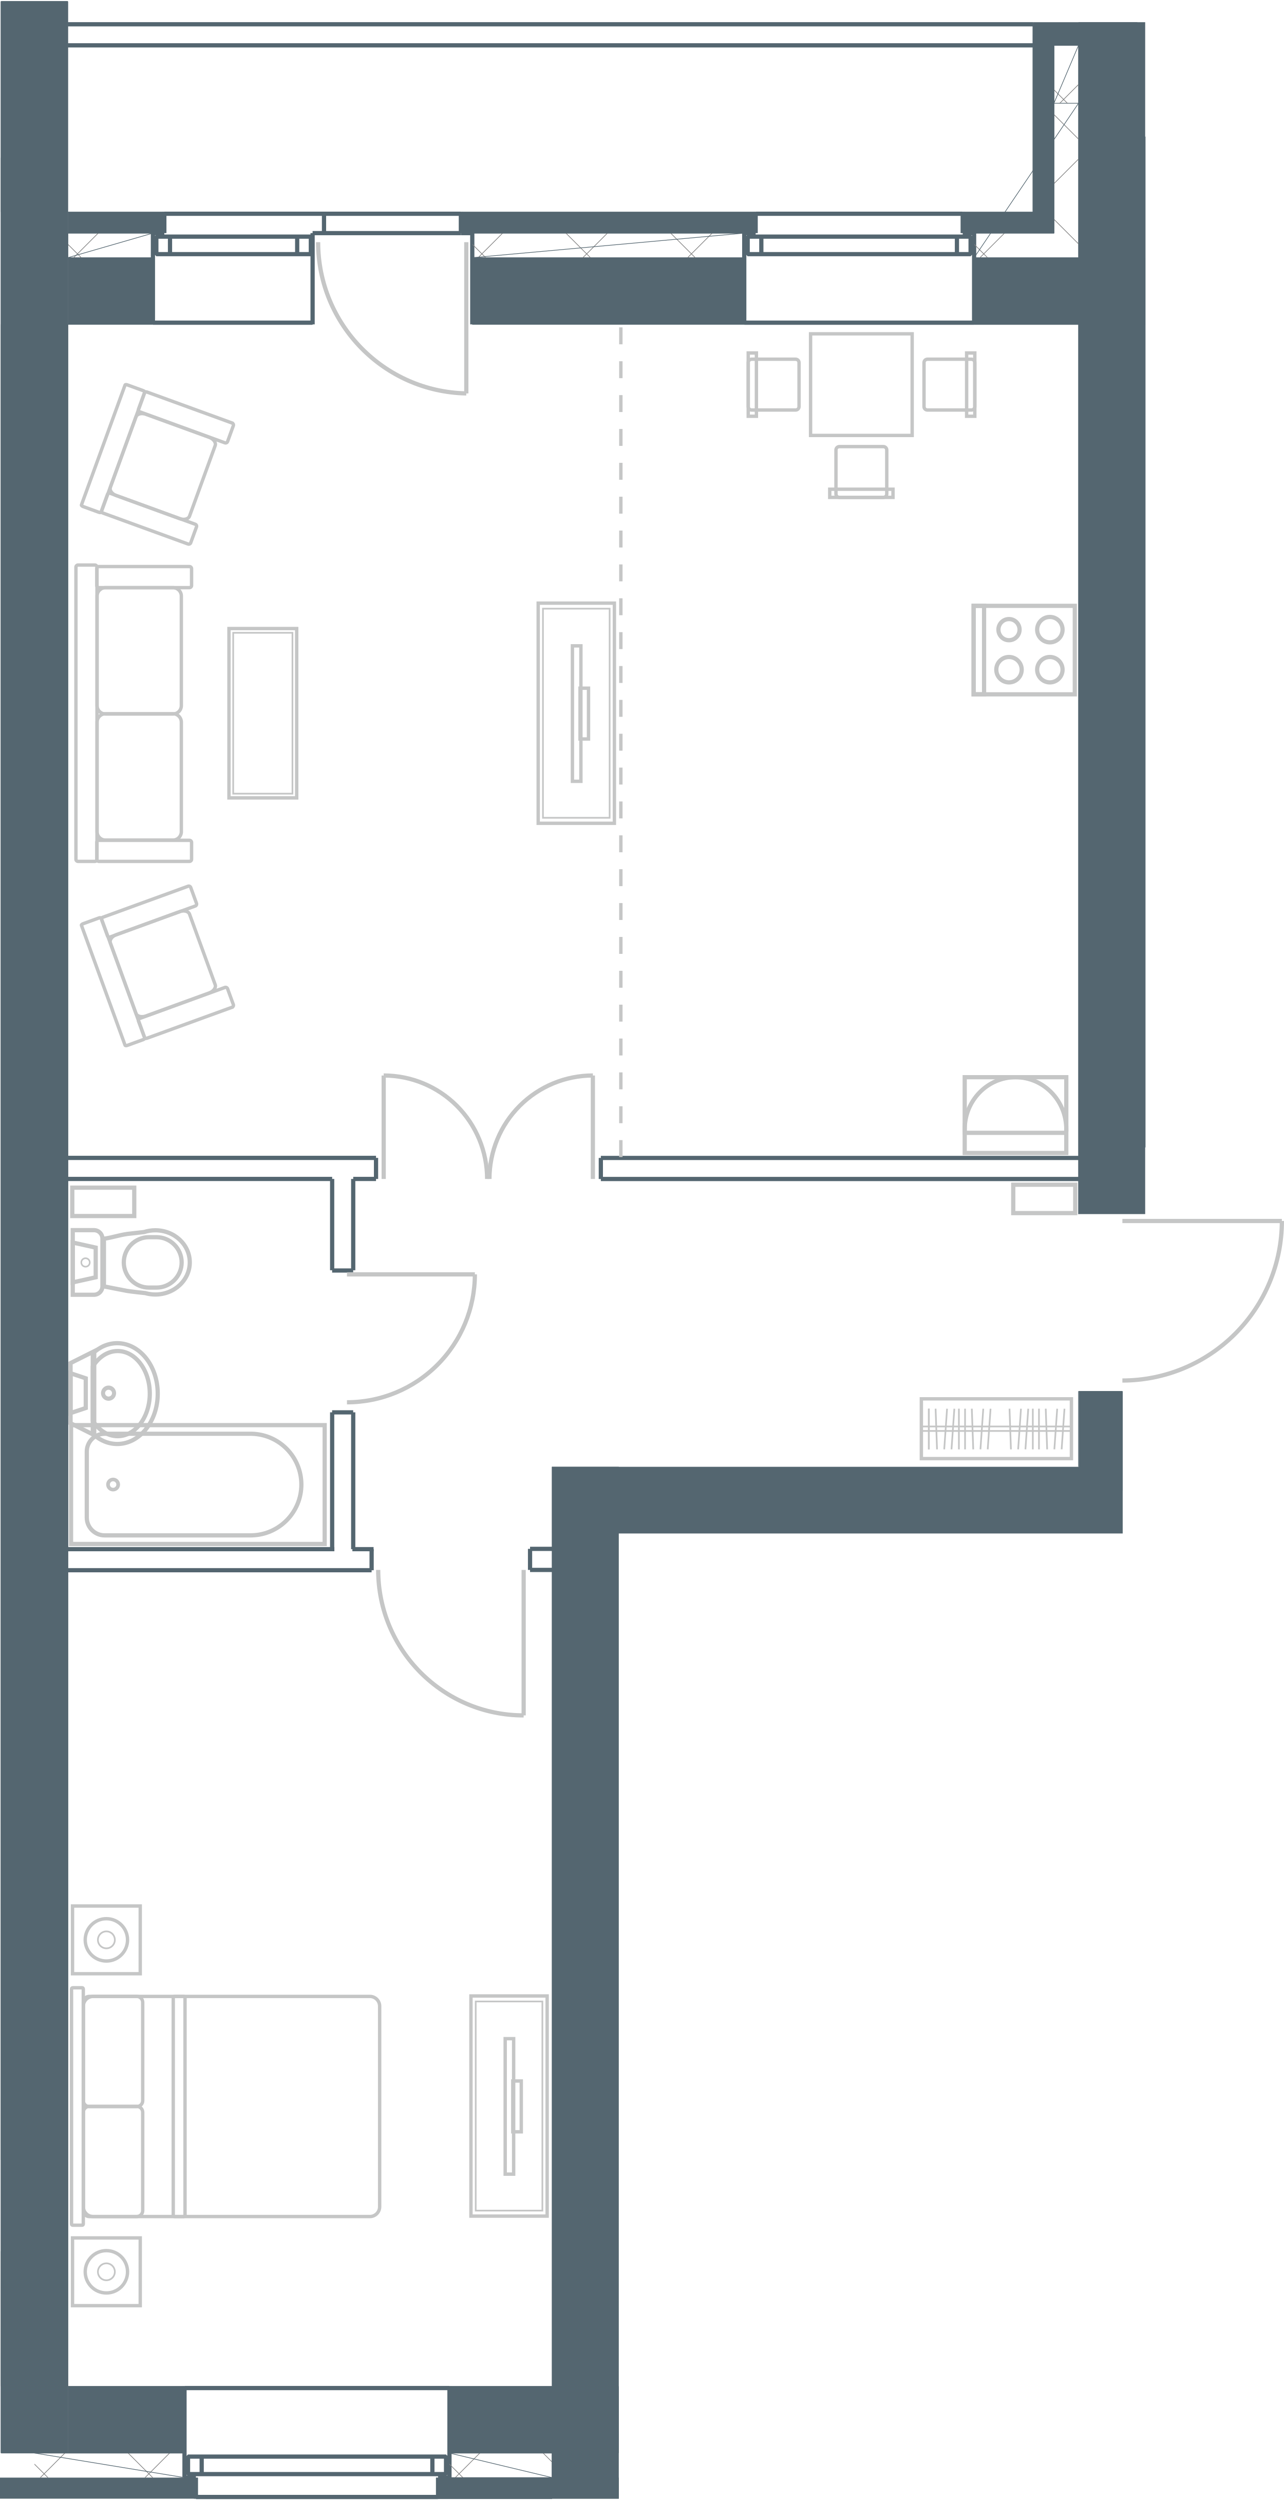 <?xml version="1.0" encoding="UTF-8"?>
<!DOCTYPE svg PUBLIC "-//W3C//DTD SVG 1.1//EN" "http://www.w3.org/Graphics/SVG/1.1/DTD/svg11.dtd">
<!-- Creator: CorelDRAW -->
<svg xmlns="http://www.w3.org/2000/svg" xml:space="preserve" width="358px" height="697px" shape-rendering="geometricPrecision" text-rendering="geometricPrecision" image-rendering="optimizeQuality" fill-rule="evenodd" clip-rule="evenodd"
viewBox="0 0 128.398 249.769"
 xmlns:xlink="http://www.w3.org/1999/xlink">
 <defs>
      <clipPath id="id0">
       <path d="M18.45 247.621l0 -2.457 -15.002 0 0 2.457z"/>
      </clipPath>
      <clipPath id="id1">
       <path d="M15.292 23.202l-8.51 0 0 2.457 8.51 0z"/>
      </clipPath>
      <clipPath id="id2">
       <path d="M74.424 23.202l-27.197 0 0 2.457 27.197 0z"/>
      </clipPath>
      <clipPath id="id3">
       <path d="M107.85 10.218l-2.457 0 0 12.984 -7.984 0 0 2.457 10.44 0z"/>
      </clipPath>
      <clipPath id="id4">
       <path d="M107.85 4.427l-2.457 0 0 5.79 2.457 0z"/>
      </clipPath>
      <clipPath id="id5">
       <path d="M55.21 247.621l0 -2.457 -10.265 0 0 2.457z"/>
      </clipPath>
 </defs>
 <g id="Слой_x0020_1">
  <g id="_281527232">
   <g>
    <line id="_281544104" fill="none" stroke="#546670" stroke-width="0.423" stroke-linejoin="bevel" x1="33.215" y1="117.772" x2="6.769" y2= "117.772" />
    <line id="_281544056" fill="none" stroke="#546670" stroke-width="0.423" stroke-linejoin="bevel" x1="37.602" y1="117.772" x2="35.321" y2= "117.772" />
    <line id="_281544008" fill="none" stroke="#546670" stroke-width="0.423" stroke-linejoin="bevel" x1="37.602" y1="115.667" x2="6.769" y2= "115.667" />
    <line id="_281543960" fill="none" stroke="#546670" stroke-width="0.423" stroke-linejoin="bevel" x1="37.602" y1="117.772" x2="37.602" y2= "115.667" />
    <line id="_281543912" fill="none" stroke="#546670" stroke-width="0.423" stroke-linejoin="bevel" x1="35.318" y1="126.928" x2="33.212" y2= "126.928" />
    <line id="_281543864" fill="none" stroke="#546670" stroke-width="0.423" stroke-linejoin="bevel" x1="35.318" y1="141.109" x2="33.212" y2= "141.109" />
    <line id="_281543816" fill="none" stroke="#546670" stroke-width="0.423" stroke-linejoin="bevel" x1="37.357" y1="154.788" x2="35.236" y2= "154.788" />
    <line id="_281543768" fill="none" stroke="#546670" stroke-width="0.423" stroke-linejoin="bevel" x1="6.769" y1="154.788" x2="33.437" y2= "154.788" />
    <line id="_281543720" fill="none" stroke="#546670" stroke-width="0.423" stroke-linejoin="bevel" x1="37.161" y1="156.894" x2="6.769" y2= "156.894" />
    <line id="_281543672" fill="none" stroke="#546670" stroke-width="0.423" stroke-linejoin="bevel" x1="37.161" y1="154.788" x2="37.161" y2= "156.894" />
    <line id="_281543624" fill="none" stroke="#546670" stroke-width="0.423" stroke-linejoin="bevel" x1="35.321" y1="154.788" x2="35.321" y2= "141.109" />
    <line id="_281543576" fill="none" stroke="#546670" stroke-width="0.423" stroke-linejoin="bevel" x1="33.215" y1="154.788" x2="33.215" y2= "141.109" />
    <line id="_281543528" fill="none" stroke="#546670" stroke-width="0.423" stroke-linejoin="bevel" x1="33.215" y1="126.897" x2="33.215" y2= "117.772" />
    <line id="_281543480" fill="none" stroke="#546670" stroke-width="0.423" stroke-linejoin="bevel" x1="35.321" y1="126.897" x2="35.321" y2= "117.772" />
    <line id="_281543432" fill="none" stroke="#546670" stroke-width="0.065" stroke-linejoin="bevel" x1="0.116" y1="32.318" x2="0.116" y2= "238.488" />
    <line id="_281543288" fill="none" stroke="#546670" stroke-width="0.065" stroke-linejoin="bevel" x1="6.783" y1="238.488" x2="6.783" y2= "32.318" />
    <line id="_281543312" fill="none" stroke="#546670" stroke-width="0.065" stroke-linejoin="bevel" x1="0.116" y1="0.032" x2="6.783" y2= "0.032" />
    <line id="_281543216" fill="none" stroke="#546670" stroke-width="0.065" stroke-linejoin="bevel" x1="0.116" y1="21.088" x2="0.116" y2= "0.032" />
    <polygon id="_281543168" fill="#546670" points="0.072,0.032 6.755,0.032 6.755,245.156 0.072,245.156 "/>
    <line id="_281543120" fill="none" stroke="#546670" stroke-width="0.065" stroke-linejoin="bevel" x1="114.517" y1="114.619" x2="114.517" y2= "13.551" />
    <line id="_281543072" fill="none" stroke="#546670" stroke-width="0.065" stroke-linejoin="bevel" x1="0.114" y1="15.657" x2="0.114" y2= "215.86" />
    <line id="_281543024" fill="none" stroke="#546670" stroke-width="0.065" stroke-linejoin="bevel" x1="107.85" y1="121.287" x2="107.85" y2= "32.326" />
    <line id="_281542976" fill="none" stroke="#546670" stroke-width="0.065" stroke-linejoin="bevel" x1="6.782" y1="32.326" x2="6.782" y2= "238.497" />
    <line id="_281542928" fill="none" stroke="#546670" stroke-width="0.065" stroke-linejoin="bevel" x1="55.21" y1="146.553" x2="55.21" y2= "238.497" />
    <line id="_281542880" fill="none" stroke="#546670" stroke-width="0.065" stroke-linejoin="bevel" x1="18.45" y1="238.497" x2="6.782" y2= "238.497" />
    <line id="_281542832" fill="none" stroke="#546670" stroke-width="0.423" stroke-linejoin="bevel" x1="19.591" y1="247.621" x2="19.591" y2= "249.727" />
    <line id="_281542784" fill="none" stroke="#546670" stroke-width="0.423" stroke-linejoin="bevel" x1="18.45" y1="247.621" x2="19.591" y2= "247.621" />
    <line id="_281542736" fill="none" stroke="#546670" stroke-width="0.423" stroke-linejoin="bevel" x1="18.45" y1="238.497" x2="18.45" y2= "247.621" />
    <line id="_281542688" fill="none" stroke="#546670" stroke-width="0.423" stroke-linejoin="bevel" x1="43.805" y1="249.557" x2="19.591" y2= "249.557" />
    <line id="_281542640" fill="none" stroke="#546670" stroke-width="0.065" stroke-linejoin="bevel" x1="18.45" y1="245.164" x2="0.114" y2= "245.164" />
    <line id="_281542592" fill="none" stroke="#546670" stroke-width="0.423" stroke-linejoin="bevel" x1="44.946" y1="238.666" x2="18.45" y2= "238.666" />
    <line id="_281542544" fill="none" stroke="#546670" stroke-width="0.423" stroke-linejoin="bevel" x1="44.946" y1="238.497" x2="44.946" y2= "247.621" />
    <line id="_281542496" fill="none" stroke="#546670" stroke-width="0.065" stroke-linejoin="bevel" x1="55.21" y1="238.497" x2="44.946" y2= "238.497" />
    <line id="_281542448" fill="none" stroke="#546670" stroke-width="0.065" stroke-linejoin="bevel" x1="44.946" y1="247.621" x2="55.21" y2= "247.621" />
    <line id="_281542400" fill="none" stroke="#546670" stroke-width="0.065" stroke-linejoin="bevel" x1="55.21" y1="247.621" x2="55.21" y2= "245.164" />
    <line id="_281542352" fill="none" stroke="#546670" stroke-width="0.065" stroke-linejoin="bevel" x1="44.946" y1="245.164" x2="55.21" y2= "245.164" />
    <line id="_281542304" fill="none" stroke="#546670" stroke-width="0.423" stroke-linejoin="bevel" x1="43.805" y1="247.621" x2="44.946" y2= "247.621" />
    <line id="_281542256" fill="none" stroke="#546670" stroke-width="0.423" stroke-linejoin="bevel" x1="43.805" y1="247.621" x2="43.805" y2= "249.727" />
    <line id="_281542208" fill="none" stroke="#546670" stroke-width="0.065" stroke-linejoin="bevel" x1="43.805" y1="249.727" x2="55.21" y2= "249.727" />
    <line id="_281542160" fill="none" stroke="#546670" stroke-width="0.065" stroke-linejoin="bevel" x1="0.114" y1="224.984" x2="0.114" y2= "245.164" />
    <path id="_281542112" fill="none" stroke="#C5C6C6" stroke-width="0.423" stroke-linejoin="bevel" d="M112.236 137.926c4.23,0 8.287,-1.68 11.278,-4.672 2.991,-2.991 4.672,-7.048 4.672,-11.278"/>
    <line id="_281542064" fill="none" stroke="#C5C6C6" stroke-width="0.423" stroke-linejoin="bevel" x1="112.236" y1="121.977" x2="128.186" y2= "121.977" />
    <line id="_281542016" fill="none" stroke="#546670" stroke-width="0.423" stroke-linejoin="bevel" x1="108.101" y1="117.777" x2="60.083" y2= "117.777" />
    <line id="_281541968" fill="none" stroke="#546670" stroke-width="0.423" stroke-linejoin="bevel" x1="60.083" y1="117.777" x2="60.083" y2= "115.672" />
    <line id="_281541920" fill="none" stroke="#546670" stroke-width="0.423" stroke-linejoin="bevel" x1="108.101" y1="115.672" x2="60.083" y2= "115.672" />
    <line id="_281541872" fill="none" stroke="#546670" stroke-width="0.065" stroke-linejoin="bevel" x1="107.85" y1="139.009" x2="107.85" y2= "146.553" />
    <line id="_281541824" fill="none" stroke="#546670" stroke-width="0.065" stroke-linejoin="bevel" x1="112.236" y1="139.009" x2="112.236" y2= "146.553" />
    <line id="_281541776" fill="none" stroke="#546670" stroke-width="0.065" stroke-linejoin="bevel" x1="112.236" y1="139.009" x2="107.85" y2= "139.009" />
    <line id="_281541728" fill="none" stroke="#546670" stroke-width="0.423" stroke-linejoin="bevel" x1="31.259" y1="23.202" x2="46.086" y2= "23.202" />
    <line id="_281541680" fill="none" stroke="#C5C6C6" stroke-width="0.423" stroke-linejoin="bevel" x1="46.63" y1="24.108" x2="46.63" y2= "39.231" />
    <path id="_281541632" fill="none" stroke="#C5C6C6" stroke-width="0.423" stroke-linejoin="bevel" d="M31.812 24.108c0,8.234 6.586,14.955 14.818,15.123"/>
    <line id="_281541584" fill="none" stroke="#546670" stroke-width="0.423" stroke-linejoin="bevel" x1="6.782" y1="2.322" x2="103.287" y2= "2.322" />
    <line id="_281541536" fill="none" stroke="#546670" stroke-width="0.423" stroke-linejoin="bevel" x1="6.782" y1="4.427" x2="103.287" y2= "4.427" />
    <line id="_281541488" fill="none" stroke="#546670" stroke-width="0.065" stroke-linejoin="bevel" x1="107.85" y1="4.603" x2="107.85" y2= "4.427" />
    <line id="_281541440" fill="none" stroke="#546670" stroke-width="0.065" stroke-linejoin="bevel" x1="105.393" y1="4.427" x2="107.85" y2= "4.427" />
    <line id="_281541392" fill="none" stroke="#546670" stroke-width="0.065" stroke-linejoin="bevel" x1="46.086" y1="21.096" x2="75.564" y2= "21.096" />
    <line id="_281541344" fill="none" stroke="#546670" stroke-width="0.065" stroke-linejoin="bevel" x1="74.424" y1="32.326" x2="47.227" y2= "32.326" />
    <line id="_281541296" fill="none" stroke="#546670" stroke-width="0.065" stroke-linejoin="bevel" x1="47.227" y1="23.202" x2="74.424" y2= "23.202" />
    <line id="_281541248" fill="none" stroke="#546670" stroke-width="0.065" stroke-linejoin="bevel" x1="47.227" y1="25.659" x2="74.424" y2= "25.659" />
    <line id="_281541200" fill="none" stroke="#546670" stroke-width="0.065" stroke-linejoin="bevel" x1="15.292" y1="32.326" x2="6.782" y2= "32.326" />
    <line id="_281541152" fill="none" stroke="#546670" stroke-width="0.423" stroke-linejoin="bevel" x1="46.086" y1="23.202" x2="46.086" y2= "21.096" />
    <line id="_281541104" fill="none" stroke="#546670" stroke-width="0.423" stroke-linejoin="bevel" x1="46.086" y1="23.202" x2="47.227" y2= "23.202" />
    <line id="_281541056" fill="none" stroke="#546670" stroke-width="0.423" stroke-linejoin="bevel" x1="47.227" y1="32.326" x2="47.227" y2= "23.202" />
    <line id="_281541008" fill="none" stroke="#546670" stroke-width="0.423" stroke-linejoin="bevel" x1="31.259" y1="32.326" x2="31.259" y2= "23.202" />
    <line id="_281540960" fill="none" stroke="#546670" stroke-width="0.423" stroke-linejoin="bevel" x1="32.4" y1="23.202" x2="32.4" y2= "21.096" />
    <line id="_281540912" fill="none" stroke="#546670" stroke-width="0.423" stroke-linejoin="bevel" x1="31.259" y1="32.157" x2="15.292" y2= "32.157" />
    <line id="_281540864" fill="none" stroke="#546670" stroke-width="0.065" stroke-linejoin="bevel" x1="6.782" y1="21.096" x2="16.433" y2= "21.096" />
    <line id="_281540816" fill="none" stroke="#546670" stroke-width="0.423" stroke-linejoin="bevel" x1="15.292" y1="23.202" x2="16.433" y2= "23.202" />
    <line id="_281540768" fill="none" stroke="#546670" stroke-width="0.423" stroke-linejoin="bevel" x1="15.292" y1="32.326" x2="15.292" y2= "23.202" />
    <line id="_281540720" fill="none" stroke="#546670" stroke-width="0.423" stroke-linejoin="bevel" x1="16.433" y1="23.202" x2="16.433" y2= "21.096" />
    <line id="_281540672" fill="none" stroke="#546670" stroke-width="0.423" stroke-linejoin="bevel" x1="46.086" y1="21.266" x2="16.433" y2= "21.266" />
    <line id="_281540624" fill="none" stroke="#546670" stroke-width="0.065" stroke-linejoin="bevel" x1="15.292" y1="23.202" x2="6.782" y2= "23.202" />
    <line id="_281540576" fill="none" stroke="#546670" stroke-width="0.065" stroke-linejoin="bevel" x1="6.782" y1="23.202" x2="6.782" y2= "25.659" />
    <line id="_281540528" fill="none" stroke="#546670" stroke-width="0.065" stroke-linejoin="bevel" x1="15.292" y1="25.659" x2="6.782" y2= "25.659" />
    <line id="_281540480" fill="none" stroke="#546670" stroke-width="0.065" stroke-linejoin="bevel" x1="107.85" y1="32.326" x2="97.409" y2= "32.326" />
    <line id="_281540432" fill="none" stroke="#546670" stroke-width="0.423" stroke-linejoin="bevel" x1="74.424" y1="32.157" x2="97.409" y2= "32.157" />
    <line id="_281540384" fill="none" stroke="#546670" stroke-width="0.423" stroke-linejoin="bevel" x1="75.564" y1="21.266" x2="96.269" y2= "21.266" />
    <line id="_281540336" fill="none" stroke="#546670" stroke-width="0.423" stroke-linejoin="bevel" x1="75.564" y1="23.202" x2="75.564" y2= "21.096" />
    <line id="_281540288" fill="none" stroke="#546670" stroke-width="0.423" stroke-linejoin="bevel" x1="75.564" y1="23.202" x2="74.424" y2= "23.202" />
    <line id="_281540240" fill="none" stroke="#546670" stroke-width="0.423" stroke-linejoin="bevel" x1="74.424" y1="32.326" x2="74.424" y2= "23.202" />
    <line id="_281540192" fill="none" stroke="#546670" stroke-width="0.065" stroke-linejoin="bevel" x1="96.269" y1="21.096" x2="103.287" y2= "21.096" />
    <line id="_281540144" fill="none" stroke="#546670" stroke-width="0.423" stroke-linejoin="bevel" x1="97.409" y1="23.202" x2="96.269" y2= "23.202" />
    <line id="_281540096" fill="none" stroke="#546670" stroke-width="0.423" stroke-linejoin="bevel" x1="96.269" y1="23.202" x2="96.269" y2= "21.096" />
    <line id="_281540048" fill="none" stroke="#546670" stroke-width="0.423" stroke-linejoin="bevel" x1="97.409" y1="32.326" x2="97.409" y2= "23.202" />
    <line id="_281540000" fill="none" stroke="#546670" stroke-width="0.065" stroke-linejoin="bevel" x1="97.409" y1="23.202" x2="105.393" y2= "23.202" />
    <line id="_281539952" fill="none" stroke="#546670" stroke-width="0.065" stroke-linejoin="bevel" x1="97.409" y1="25.659" x2="107.85" y2= "25.659" />
    <line id="_281539904" fill="none" stroke="#546670" stroke-width="0.065" stroke-linejoin="bevel" x1="6.782" y1="21.096" x2="6.782" y2= "0.041" />
    <line id="_281539856" fill="none" stroke="#546670" stroke-width="0.065" stroke-linejoin="bevel" x1="105.393" y1="23.202" x2="105.393" y2= "4.427" />
    <line id="_281539808" fill="none" stroke="#546670" stroke-width="0.065" stroke-linejoin="bevel" x1="107.85" y1="4.427" x2="107.85" y2= "25.659" />
    <line id="_281539760" fill="none" stroke="#546670" stroke-width="0.065" stroke-linejoin="bevel" x1="103.287" y1="21.096" x2="103.287" y2= "2.322" />
    <g>
     <g clip-path="url(#id0)">
      <line id="_281539712" fill="none" stroke="gray" stroke-width="0.065" x1="13.396" y1="269.684" x2="28.183" y2= "254.897" />
      <line id="_2815397121" fill="none" stroke="gray" stroke-width="0.065" x1="8.158" y1="264.446" x2="22.945" y2= "249.659" />
      <line id="_28153971212" fill="none" stroke="gray" stroke-width="0.065" x1="2.92" y1="259.208" x2="17.707" y2= "244.421" />
      <line id="_281539712123" fill="none" stroke="gray" stroke-width="0.065" x1="-2.318" y1="253.97" x2="12.469" y2= "239.183" />
      <line id="_2815397121234" fill="none" stroke="gray" stroke-width="0.065" x1="30.821" y1="242.222" x2="18.606" y2= "230.007" />
      <line id="_28153971212345" fill="none" stroke="gray" stroke-width="0.065" x1="25.583" y1="247.46" x2="13.368" y2= "235.245" />
      <line id="_281539712123456" fill="none" stroke="gray" stroke-width="0.065" x1="20.345" y1="252.698" x2="8.13" y2= "240.482" />
      <line id="_2815397121234567" fill="none" stroke="gray" stroke-width="0.065" x1="15.107" y1="257.935" x2="2.892" y2= "245.72" />
     </g>
     <polygon id="_28153971212345678" fill="none" stroke="#546670" stroke-width="0.065" points="18.45,247.621 18.45,245.164 3.448,245.164 "/>
    </g>
    <g>
     <g clip-path="url(#id1)">
      <line id="_281539664" fill="none" stroke="gray" stroke-width="0.065" x1="13.32" y1="40.655" x2="23.033" y2= "30.942" />
      <line id="_2815396641" fill="none" stroke="gray" stroke-width="0.065" x1="8.082" y1="35.417" x2="17.795" y2= "25.704" />
      <line id="_28153966412" fill="none" stroke="gray" stroke-width="0.065" x1="2.844" y1="30.179" x2="12.557" y2= "20.467" />
      <line id="_281539664123" fill="none" stroke="gray" stroke-width="0.065" x1="27.031" y1="23.61" x2="16.702" y2= "13.282" />
      <line id="_2815396641234" fill="none" stroke="gray" stroke-width="0.065" x1="21.793" y1="28.849" x2="11.464" y2= "18.52" />
      <line id="_28153966412345" fill="none" stroke="gray" stroke-width="0.065" x1="16.555" y1="34.087" x2="6.226" y2= "23.758" />
     </g>
     <polygon id="_281539664123456" fill="none" stroke="#546670" stroke-width="0.065" points="15.292,23.202 6.782,23.202 6.782,25.659 "/>
    </g>
    <g>
     <g clip-path="url(#id2)">
      <line fill="none" stroke="gray" stroke-width="0.065" x1="57.66" y1="57.711" x2="83.296" y2= "32.075" />
      <line id="1" fill="none" stroke="gray" stroke-width="0.065" x1="52.422" y1="52.473" x2="78.058" y2= "26.837" />
      <line id="12" fill="none" stroke="gray" stroke-width="0.065" x1="47.184" y1="47.235" x2="72.82" y2= "21.599" />
      <line id="123" fill="none" stroke="gray" stroke-width="0.065" x1="41.947" y1="41.997" x2="67.583" y2= "16.361" />
      <line id="1234" fill="none" stroke="gray" stroke-width="0.065" x1="36.709" y1="36.759" x2="62.345" y2= "11.123" />
      <line id="12345" fill="none" stroke="gray" stroke-width="0.065" x1="85.496" y1="20.68" x2="67.622" y2= "2.806" />
      <line id="123456" fill="none" stroke="gray" stroke-width="0.065" x1="80.258" y1="25.918" x2="62.384" y2= "8.044" />
      <line id="1234567" fill="none" stroke="gray" stroke-width="0.065" x1="75.02" y1="31.155" x2="57.146" y2= "13.282" />
      <line id="12345678" fill="none" stroke="gray" stroke-width="0.065" x1="69.782" y1="36.393" x2="51.908" y2= "18.52" />
      <line id="123456789" fill="none" stroke="gray" stroke-width="0.065" x1="64.544" y1="41.631" x2="46.67" y2= "23.758" />
     </g>
     <polygon id="12345678910" fill="none" stroke="#546670" stroke-width="0.065" points="74.424,23.202 47.227,23.202 47.227,25.659 "/>
    </g>
    <g>
     <g clip-path="url(#id3)">
      <line fill="none" stroke="gray" stroke-width="0.065" x1="106.804" y1="37.798" x2="121.117" y2= "23.485" />
      <line id="1" fill="none" stroke="gray" stroke-width="0.065" x1="101.567" y1="32.56" x2="115.879" y2= "18.247" />
      <line id="12" fill="none" stroke="gray" stroke-width="0.065" x1="96.329" y1="27.322" x2="110.641" y2= "13.009" />
      <line id="123" fill="none" stroke="gray" stroke-width="0.065" x1="91.091" y1="22.084" x2="105.403" y2= "7.771" />
      <line id="1234" fill="none" stroke="gray" stroke-width="0.065" x1="131.428" y1="16.429" x2="111.313" y2= "-3.686" />
      <line id="12345" fill="none" stroke="gray" stroke-width="0.065" x1="126.19" y1="21.667" x2="106.075" y2= "1.552" />
      <line id="123456" fill="none" stroke="gray" stroke-width="0.065" x1="120.952" y1="26.905" x2="100.837" y2= "6.79" />
      <line id="1234567" fill="none" stroke="gray" stroke-width="0.065" x1="115.714" y1="32.143" x2="95.599" y2= "12.028" />
      <line id="12345678" fill="none" stroke="gray" stroke-width="0.065" x1="110.476" y1="37.381" x2="90.361" y2= "17.266" />
     </g>
     <polygon id="123456789" fill="none" stroke="#546670" stroke-width="0.065" points="107.85,10.218 105.393,10.218 105.393,23.202 97.409,23.202 97.409,25.659 "/>
    </g>
    <g>
     <g clip-path="url(#id4)">
      <line fill="none" stroke="gray" stroke-width="0.065" x1="112.373" y1="24.772" x2="120.284" y2= "16.861" />
      <line id="1" fill="none" stroke="gray" stroke-width="0.065" x1="107.135" y1="19.534" x2="115.046" y2= "11.623" />
      <line id="12" fill="none" stroke="gray" stroke-width="0.065" x1="101.897" y1="14.296" x2="109.808" y2= "6.386" />
      <line id="123" fill="none" stroke="gray" stroke-width="0.065" x1="119.172" y1="1.7" x2="113.646" y2= "-3.826" />
      <line id="1234" fill="none" stroke="gray" stroke-width="0.065" x1="113.934" y1="6.938" x2="108.408" y2= "1.412" />
      <line id="12345" fill="none" stroke="gray" stroke-width="0.065" x1="108.696" y1="12.176" x2="103.17" y2= "6.65" />
     </g>
     <polygon id="123456" fill="none" stroke="#546670" stroke-width="0.065" points="107.85,4.427 105.393,4.427 105.393,10.218 "/>
    </g>
    <g>
     <g clip-path="url(#id5)">
      <line fill="none" stroke="gray" stroke-width="0.065" x1="53.225" y1="260.876" x2="62.074" y2= "252.028" />
      <line id="1" fill="none" stroke="gray" stroke-width="0.065" x1="47.987" y1="255.638" x2="56.836" y2= "246.79" />
      <line id="12" fill="none" stroke="gray" stroke-width="0.065" x1="42.749" y1="250.4" x2="51.597" y2= "241.552" />
      <line id="123" fill="none" stroke="gray" stroke-width="0.065" x1="68.228" y1="238.131" x2="60.103" y2= "230.007" />
      <line id="1234" fill="none" stroke="gray" stroke-width="0.065" x1="62.99" y1="243.369" x2="54.865" y2= "235.245" />
      <line id="12345" fill="none" stroke="gray" stroke-width="0.065" x1="57.752" y1="248.607" x2="49.627" y2= "240.483" />
      <line id="123456" fill="none" stroke="gray" stroke-width="0.065" x1="52.514" y1="253.845" x2="44.39" y2= "245.72" />
     </g>
     <polygon id="1234567" fill="none" stroke="#546670" stroke-width="0.065" points="55.21,247.621 55.21,245.164 44.946,245.164 "/>
    </g>
    <polygon fill="none" stroke="#546670" stroke-width="0.423" stroke-linejoin="bevel" points="15.634,23.553 31.084,23.553 31.084,25.304 15.634,25.304 "/>
    <line fill="none" stroke="#546670" stroke-width="0.423" stroke-linejoin="bevel" x1="17" y1="23.553" x2="17" y2= "25.304" />
    <line fill="none" stroke="#546670" stroke-width="0.423" stroke-linejoin="bevel" x1="29.718" y1="23.553" x2="29.718" y2= "25.304" />
    <polygon fill="none" stroke="#546670" stroke-width="0.423" stroke-linejoin="bevel" points="74.766,23.553 97.058,23.553 97.058,25.304 74.766,25.304 "/>
    <line fill="none" stroke="#546670" stroke-width="0.423" stroke-linejoin="bevel" x1="76.132" y1="23.553" x2="76.132" y2= "25.304" />
    <line fill="none" stroke="#546670" stroke-width="0.423" stroke-linejoin="bevel" x1="95.692" y1="23.553" x2="95.692" y2= "25.304" />
    <polygon fill="none" stroke="#546670" stroke-width="0.423" stroke-linejoin="bevel" points="18.801,247.27 44.603,247.27 44.603,245.519 18.801,245.519 "/>
    <line fill="none" stroke="#546670" stroke-width="0.423" stroke-linejoin="bevel" x1="20.168" y1="247.27" x2="20.168" y2= "245.519" />
    <line fill="none" stroke="#546670" stroke-width="0.423" stroke-linejoin="bevel" x1="43.237" y1="247.27" x2="43.237" y2= "245.519" />
    <rect fill="none" stroke="#C5C6C6" stroke-width="0.423" x="97.361" y="60.469" width="10.117" height="8.848"/>
    <polygon fill="none" stroke="#C5C6C6" stroke-width="0.423" points="97.361,60.469 98.406,60.469 98.406,69.317 97.361,69.317 "/>
    <circle fill="none" stroke="#C5C6C6" stroke-width="0.423" cx="104.985" cy="62.849" r="1.27"/>
    <circle fill="none" stroke="#C5C6C6" stroke-width="0.423" cx="104.985" cy="66.853" r="1.27"/>
    <circle fill="none" stroke="#C5C6C6" stroke-width="0.423" cx="100.898" cy="66.853" r="1.27"/>
    <circle fill="none" stroke="#C5C6C6" stroke-width="0.423" cx="100.898" cy="62.849" r="1.058"/>
    <polygon fill="none" stroke="#C5C6C6" stroke-width="0.423" points="106.628,107.599 106.628,115.177 96.469,115.177 96.469,107.599 "/>
    <path fill="none" stroke="#C5C6C6" stroke-width="0.423" d="M106.628 112.807c0,0.119 -0.004,0.237 -0.012,0.355l-10.135 0c-0.008,-0.117 -0.012,-0.235 -0.012,-0.355 0,-2.876 2.274,-5.208 5.08,-5.208 2.805,0 5.08,2.331 5.08,5.208z"/>
    <polygon fill="none" stroke="#C5C6C6" stroke-width="0.423" points="101.324,118.35 107.521,118.35 107.521,121.187 101.324,121.187 "/>
    <rect fill="#546670" x="0.114" y="0.041" width="6.668" height="245.124"/>
    <polygon fill="#546670" points="-0,247.621 19.591,247.621 19.591,249.727 -0,249.727 "/>
    <rect fill="#546670" x="6.782" y="238.497" width="11.668" height="6.668"/>
    <polygon fill="#546670" points="44.946,238.497 61.878,238.497 61.878,245.164 44.946,245.164 "/>
    <polygon fill="#546670" points="43.805,247.621 61.878,247.621 61.878,249.727 43.805,249.727 "/>
    <polygon fill="#546670" points="55.21,249.727 61.878,249.727 61.878,146.554 55.21,146.554 "/>
    <polygon fill="#546670" points="112.268,146.554 55.21,146.554 55.21,153.221 112.268,153.221 "/>
    <polygon fill="#546670" points="113.728,2.113 103.287,2.113 103.287,4.427 113.728,4.427 "/>
    <polygon fill="#546670" points="107.85,2.113 114.517,2.113 114.517,121.286 107.85,121.286 "/>
    <rect fill="#546670" x="107.878" y="139.008" width="4.39" height="9.918"/>
    <rect fill="#546670" x="97.409" y="25.658" width="17.108" height="6.703"/>
    <rect fill="#546670" x="96.269" y="21.096" width="9.124" height="2.106"/>
    <rect fill="#546670" x="103.287" y="3.375" width="2.106" height="19.827"/>
    <rect fill="#546670" x="46.086" y="21.096" width="29.478" height="2.106"/>
    <rect fill="#546670" x="47.227" y="25.658" width="27.197" height="6.668"/>
    <rect fill="#546670" x="6.782" y="21.096" width="9.65" height="2.106"/>
    <rect fill="#546670" x="6.782" y="25.658" width="8.51" height="6.668"/>
    <line fill="none" stroke="#C5C6C6" stroke-width="0.423" stroke-linejoin="bevel" x1="38.369" y1="117.773" x2="38.369" y2= "107.429" />
    <path fill="none" stroke="#C5C6C6" stroke-width="0.423" stroke-linejoin="bevel" d="M38.369 107.429c2.743,0 5.374,1.09 7.314,3.03 1.94,1.94 3.03,4.571 3.03,7.314"/>
    <line fill="none" stroke="#C5C6C6" stroke-width="0.423" stroke-linejoin="bevel" x1="59.286" y1="117.773" x2="59.286" y2= "107.429" />
    <path fill="none" stroke="#C5C6C6" stroke-width="0.423" stroke-linejoin="bevel" d="M48.943 117.772c8.46583e-005,-2.743 1.09,-5.374 3.03,-7.314 1.94,-1.94 4.571,-3.03 7.314,-3.03"/>
    <path fill="none" stroke="#C5C6C6" stroke-width="0.423" stroke-linejoin="bevel" d="M52.365 171.41c-8.033,-8.46583e-005 -14.546,-6.513 -14.546,-14.546"/>
    <line fill="none" stroke="#C5C6C6" stroke-width="0.423" stroke-linejoin="bevel" x1="52.365" y1="156.864" x2="52.365" y2= "171.41" />
    <line fill="none" stroke="#546670" stroke-width="0.423" stroke-linejoin="bevel" x1="53.004" y1="154.758" x2="53.004" y2= "156.864" />
    <line fill="none" stroke="#546670" stroke-width="0.423" stroke-linejoin="bevel" x1="53.004" y1="156.864" x2="55.285" y2= "156.864" />
    <line fill="none" stroke="#546670" stroke-width="0.423" stroke-linejoin="bevel" x1="53.004" y1="154.758" x2="55.285" y2= "154.758" />
    <line fill="none" stroke="#C5C6C6" stroke-width="0.423" stroke-linejoin="bevel" x1="34.695" y1="127.312" x2="47.486" y2= "127.312" />
    <path fill="none" stroke="#C5C6C6" stroke-width="0.423" stroke-linejoin="bevel" d="M47.486 127.312c0,3.392 -1.348,6.646 -3.746,9.045 -2.399,2.399 -5.652,3.746 -9.045,3.746"/>
    <g>
     <polygon fill="none" stroke="#C5C6C6" stroke-width="0.423" points="32.468,154.27 32.468,142.387 7.105,142.387 7.105,154.27 "/>
     <path fill="none" stroke="#C5C6C6" stroke-width="0.423" d="M8.678 151.629l0 -6.601c0,-0.978 0.8,-1.779 1.779,-1.779l14.6 0 0.06 0c0.033,0 0.065,0.001 0.097,0.003 2.733,0.083 4.922,2.324 4.922,5.077 0,2.753 -2.19,4.994 -4.922,5.077 -0.032,0.002 -0.065,0.003 -0.097,0.003l-0.06 0 -14.6 0c-0.978,0 -1.779,-0.8 -1.779,-1.779z"/>
     <ellipse fill="none" stroke="#C5C6C6" stroke-width="0.423" transform="matrix(-2.25241E-014 -0.85 -0.878 2.3249E-014 11.31 148.328)" rx="0.597" ry="0.579"/>
     <path fill="none" stroke="#C5C6C6" stroke-width="0.423" d="M15.773 139.234c0,-2.783 -1.813,-5.04 -4.05,-5.04 -0.919,0 -1.766,0.381 -2.445,1.022l0 8.035c0.68,0.641 1.527,1.022 2.445,1.022 2.237,0 4.05,-2.256 4.05,-5.04z"/>
     <path fill="none" stroke="#C5C6C6" stroke-width="0.423" d="M14.979 139.235c0,-2.35 -1.44,-4.256 -3.216,-4.256 -1.001,0 -1.895,0.605 -2.485,1.554l0 5.404c0.59,0.949 1.484,1.554 2.485,1.554 1.776,0 3.216,-1.905 3.216,-4.256z"/>
     <polygon fill="none" stroke="#C5C6C6" stroke-width="0.423" points="9.423,143.383 9.423,134.997 7.056,136.182 7.056,142.198 "/>
     <polygon fill="none" stroke="#C5C6C6" stroke-width="0.423" points="8.576,140.674 8.576,137.706 7.056,137.198 7.056,141.182 "/>
     <ellipse fill="none" stroke="#C5C6C6" stroke-width="0.423" transform="matrix(-2.64683E-014 -0.999 -0.967 2.55984E-014 10.855 139.19)" rx="0.551" ry="0.569"/>
    </g>
    <polygon fill="none" stroke="#C5C6C6" stroke-width="0.423" points="7.228,118.644 13.425,118.644 13.425,121.481 7.228,121.481 "/>
    <g>
     <polygon fill="none" stroke="#C5C6C6" stroke-width="0.423" points="9.57,124.638 9.57,127.606 7.275,128.114 7.275,124.13 "/>
     <ellipse fill="none" stroke="#C5C6C6" stroke-width="0.212" transform="matrix(2.03602E-014 0.769 -0.743 1.96911E-014 8.553 126.122)" rx="0.551" ry="0.569"/>
     <path fill="none" stroke="#C5C6C6" stroke-width="0.423" d="M7.275 123.739l0 4.765 0 0.847 0.847 0 0.516 0 0.759 0c0.466,0 0.847,-0.381 0.847,-0.847l0 -4.765c0,-0.466 -0.381,-0.847 -0.847,-0.847l-0.759 0 -0.516 0 -0.847 0 0 0.847z"/>
     <path fill="none" stroke="#C5C6C6" stroke-width="0.423" d="M18.978 126.115c0,1.773 -1.542,3.211 -3.444,3.211 -0.35,0 -0.688,-0.049 -1.007,-0.14 -0.613,-0.073 -1.226,-0.124 -1.839,-0.222l-2.296 -0.448 0 -4.765c0.893,-0.132 1.448,-0.349 2.342,-0.481l1.676 -0.19c0.352,-0.113 0.73,-0.175 1.124,-0.175 1.902,0 3.444,1.437 3.444,3.211z"/>
     <path fill="none" stroke="#C5C6C6" stroke-width="0.423" d="M18.166 126.115l0 8.46583e-005c0,1.386 -1.134,2.52 -2.52,2.52l-0.747 0c-1.386,0 -2.52,-1.134 -2.52,-2.52l0 -8.46583e-005c0,-1.386 1.134,-2.52 2.52,-2.52l0.747 0c1.386,0 2.52,1.134 2.52,2.52z"/>
    </g>
   </g>
   <line fill="none" stroke="#C5C6C6" stroke-width="0.339" stroke-dasharray="1.693 1.693" x1="62.084" y1="115.583" x2="62.084" y2= "32.326" />
   <g>
    <polygon fill="none" stroke="#C5C6C6" stroke-width="0.339" points="81.056,33.272 91.215,33.272 91.215,43.431 81.056,43.431 "/>
    <g>
     <path fill="none" stroke="#C5C6C6" stroke-width="0.339" d="M83.934 44.547l4.402 0c0.186,0 0.339,0.152 0.339,0.339l0 4.402c0,0.186 -0.152,0.339 -0.339,0.339l-4.402 0c-0.186,0 -0.339,-0.152 -0.339,-0.339l0 -4.402c0,-0.186 0.152,-0.339 0.339,-0.339z"/>
     <polygon fill="none" stroke="#C5C6C6" stroke-width="0.339" points="82.972,48.809 89.299,48.809 89.299,49.626 82.972,49.626 "/>
    </g>
    <g>
     <path fill="none" stroke="#C5C6C6" stroke-width="0.339" d="M92.4 40.552l0 -4.402c0,-0.186 0.152,-0.339 0.339,-0.339l4.402 0c0.186,0 0.339,0.152 0.339,0.339l0 4.402c0,0.186 -0.152,0.339 -0.339,0.339l-4.402 0c-0.186,0 -0.339,-0.152 -0.339,-0.339z"/>
     <polygon fill="none" stroke="#C5C6C6" stroke-width="0.339" points="96.662,41.515 96.662,35.188 97.48,35.188 97.48,41.515 "/>
    </g>
    <g>
     <path fill="none" stroke="#C5C6C6" stroke-width="0.339" d="M79.902 40.552l0 -4.402c0,-0.186 -0.152,-0.339 -0.339,-0.339l-4.402 0c-0.186,0 -0.339,0.152 -0.339,0.339l0 4.402c0,0.186 0.152,0.339 0.339,0.339l4.402 0c0.186,0 0.339,-0.152 0.339,-0.339z"/>
     <polygon fill="none" stroke="#C5C6C6" stroke-width="0.339" points="75.64,41.515 75.64,35.188 74.822,35.188 74.822,41.515 "/>
    </g>
   </g>
   <g>
    <path fill="none" stroke="#C5C6C6" stroke-width="0.339" d="M17.291 58.649l-6.739 0c-0.464,0 -0.843,0.379 -0.843,0.842l0 10.952c0,0.463 0.379,0.842 0.843,0.842l6.739 0c0.464,0 0.843,-0.379 0.843,-0.842l0 -10.952c0,-0.463 -0.379,-0.842 -0.843,-0.842z"/>
    <path fill="none" stroke="#C5C6C6" stroke-width="0.339" d="M18.946 58.649l-9.056 0c-0.116,0 -0.211,-0.095 -0.211,-0.211l0 -1.685c0,-0.116 0.095,-0.211 0.211,-0.211l9.056 0c0.116,0 0.211,0.095 0.211,0.211l0 1.685c0,0.116 -0.095,0.211 -0.211,0.211z"/>
    <path fill="none" stroke="#C5C6C6" stroke-width="0.339" d="M18.946 86.021l-9.056 0c-0.116,0 -0.211,-0.095 -0.211,-0.211l0 -1.685c0,-0.116 0.095,-0.211 0.211,-0.211l9.056 0c0.116,0 0.211,0.095 0.211,0.211l0 1.685c0,0.116 -0.095,0.211 -0.211,0.211z"/>
    <path fill="none" stroke="#C5C6C6" stroke-width="0.339" d="M7.804 86.021l1.685 0c0.116,0 0.211,-0.095 0.211,-0.211l0 -29.209c0,-0.116 -0.095,-0.211 -0.211,-0.211l-1.685 0c-0.116,0 -0.211,0.095 -0.211,0.211l0 29.209c0,0.116 0.095,0.211 0.211,0.211z"/>
    <path fill="none" stroke="#C5C6C6" stroke-width="0.339" d="M17.291 71.257l-6.739 0c-0.464,0 -0.843,0.379 -0.843,0.842l0 10.952c0,0.463 0.379,0.842 0.843,0.842l6.739 0c0.464,0 0.843,-0.379 0.843,-0.842l0 -10.952c0,-0.463 -0.379,-0.842 -0.843,-0.842z"/>
   </g>
   <g>
    <path fill="none" stroke="#C5C6C6" stroke-width="0.339" d="M19.523 90.484l-8.51 3.098c-0.109,0.04 -0.23,-0.017 -0.27,-0.126l-0.576 -1.583c-0.04,-0.109 0.017,-0.23 0.126,-0.27l8.51 -3.097c0.109,-0.04 0.23,0.017 0.27,0.126l0.576 1.583c0.04,0.109 -0.017,0.23 -0.126,0.27z"/>
    <path fill="none" stroke="#C5C6C6" stroke-width="0.339" d="M23.207 100.606l-8.51 3.097c-0.109,0.04 -0.23,-0.017 -0.27,-0.126l-0.576 -1.583c-0.04,-0.109 0.017,-0.23 0.126,-0.27l8.51 -3.098c0.109,-0.04 0.23,0.017 0.27,0.126l0.576 1.583c0.04,0.109 -0.017,0.23 -0.126,0.27z"/>
    <path fill="none" stroke="#C5C6C6" stroke-width="0.339" d="M12.736 104.417l1.583 -0.576c0.109,-0.04 0.184,-0.111 0.166,-0.158l-4.364 -11.991c-0.017,-0.048 -0.12,-0.054 -0.229,-0.014l-1.583 0.576c-0.109,0.04 -0.184,0.111 -0.166,0.158l4.364 11.991c0.017,0.047 0.12,0.054 0.229,0.014z"/>
    <path fill="none" stroke="#C5C6C6" stroke-width="0.339" d="M17.964 91.043l-6.333 2.305c-0.436,0.158 -0.703,0.532 -0.594,0.83l2.564 7.046c0.109,0.298 0.553,0.412 0.989,0.254l6.333 -2.305c0.436,-0.158 0.703,-0.532 0.594,-0.83l-2.564 -7.046c-0.109,-0.298 -0.553,-0.412 -0.989,-0.254z"/>
   </g>
   <g>
    <path fill="none" stroke="#C5C6C6" stroke-width="0.339" d="M19.523 52.31l-8.51 -3.098c-0.109,-0.04 -0.23,0.017 -0.27,0.126l-0.576 1.583c-0.04,0.109 0.017,0.23 0.126,0.27l8.51 3.097c0.109,0.04 0.23,-0.017 0.27,-0.126l0.576 -1.583c0.04,-0.109 -0.017,-0.23 -0.126,-0.27z"/>
    <path fill="none" stroke="#C5C6C6" stroke-width="0.339" d="M23.207 42.188l-8.51 -3.097c-0.109,-0.04 -0.23,0.017 -0.27,0.126l-0.576 1.583c-0.04,0.109 0.017,0.23 0.126,0.27l8.51 3.098c0.109,0.04 0.23,-0.017 0.27,-0.126l0.576 -1.583c0.04,-0.109 -0.017,-0.23 -0.126,-0.27z"/>
    <path fill="none" stroke="#C5C6C6" stroke-width="0.339" d="M12.736 38.377l1.583 0.576c0.109,0.04 0.184,0.111 0.166,0.158l-4.364 11.991c-0.017,0.048 -0.12,0.054 -0.229,0.014l-1.583 -0.576c-0.109,-0.04 -0.184,-0.111 -0.166,-0.158l4.364 -11.991c0.017,-0.047 0.12,-0.054 0.229,-0.014z"/>
    <path fill="none" stroke="#C5C6C6" stroke-width="0.339" d="M17.964 51.751l-6.333 -2.305c-0.436,-0.158 -0.703,-0.532 -0.594,-0.83l2.564 -7.046c0.109,-0.298 0.553,-0.412 0.989,-0.254l6.333 2.305c0.436,0.158 0.703,0.532 0.594,0.83l-2.564 7.046c-0.109,0.298 -0.553,0.412 -0.989,0.254z"/>
   </g>
   <g>
    <polygon fill="none" stroke="#C5C6C6" stroke-width="0.339" points="22.896,62.74 29.669,62.74 29.669,79.672 22.896,79.672 "/>
    <polygon fill="none" stroke="#C5C6C6" stroke-width="0.169" points="23.319,63.164 29.245,63.164 29.245,79.249 23.319,79.249 "/>
   </g>
   <g>
    <g>
     <polygon fill="none" stroke="#C5C6C6" stroke-width="0.339" points="53.819,60.2 61.438,60.2 61.438,82.212 53.819,82.212 "/>
     <polygon fill="none" stroke="#C5C6C6" stroke-width="0.169" points="54.295,60.751 60.962,60.751 60.962,81.661 54.295,81.661 "/>
    </g>
    <polygon fill="none" stroke="#C5C6C6" stroke-width="0.339" points="57.242,64.47 58.089,64.47 58.089,78.015 57.242,78.015 "/>
    <polygon fill="none" stroke="#C5C6C6" stroke-width="0.339" points="58.004,68.703 58.851,68.703 58.851,73.782 58.004,73.782 "/>
   </g>
   <g>
    <g>
     <polygon fill="none" stroke="#C5C6C6" stroke-width="0.339" points="47.094,199.463 54.714,199.463 54.714,221.474 47.094,221.474 "/>
     <polygon fill="none" stroke="#C5C6C6" stroke-width="0.169" points="47.571,200.013 54.237,200.013 54.237,220.924 47.571,220.924 "/>
    </g>
    <polygon fill="none" stroke="#C5C6C6" stroke-width="0.339" points="50.518,203.732 51.365,203.732 51.365,217.278 50.518,217.278 "/>
    <polygon fill="none" stroke="#C5C6C6" stroke-width="0.339" points="51.28,207.965 52.127,207.965 52.127,213.045 51.28,213.045 "/>
   </g>
   <g>
    <g>
     <path fill="none" stroke="#C5C6C6" stroke-width="0.339" d="M8.928 199.507l4.749 0c0.327,0 0.594,0.267 0.594,0.593l0 9.831c0,0.327 -0.267,0.594 -0.594,0.594l-4.749 0c-0.327,0 -0.594,-0.267 -0.594,-0.594l0 -9.831c0,-0.326 0.267,-0.593 0.594,-0.593z"/>
     <path fill="none" stroke="#C5C6C6" stroke-width="0.339" d="M8.928 210.5l4.749 0c0.327,0 0.594,0.267 0.594,0.594l0 9.831c0,0.326 -0.267,0.594 -0.594,0.594l-4.749 0c-0.327,0 -0.594,-0.267 -0.594,-0.594l0 -9.831c0,-0.327 0.267,-0.594 0.594,-0.594z"/>
     <path fill="none" stroke="#C5C6C6" stroke-width="0.339" d="M17.443 199.507l0.941 0c0.065,0 0.118,0.053 0.118,0.118l0 21.776c0,0.065 -0.053,0.118 -0.118,0.118l-0.941 0c-0.065,0 -0.118,-0.053 -0.118,-0.118l0 -21.776c0,-0.065 0.053,-0.118 0.118,-0.118z"/>
     <path fill="none" stroke="#C5C6C6" stroke-width="0.339" d="M7.271 198.641l0.941 0c0.065,0 0.118,0.053 0.118,0.118l0 23.508c0,0.065 -0.053,0.118 -0.118,0.118l-0.941 0c-0.065,0 -0.118,-0.053 -0.118,-0.118l0 -23.508c0,-0.065 0.053,-0.118 0.118,-0.118z"/>
     <path fill="none" stroke="#C5C6C6" stroke-width="0.339" d="M9.313 199.507l27.674 0c0.538,0 0.978,0.44 0.978,0.978l0 20.055c0,0.538 -0.44,0.978 -0.978,0.978l-27.674 0c-0.538,0 -0.978,-0.44 -0.978,-0.978l0 -20.055c0,-0.538 0.44,-0.978 0.978,-0.978z"/>
    </g>
    <g>
     <polygon fill="none" stroke="#C5C6C6" stroke-width="0.339" points="7.252,190.467 14.024,190.467 14.024,197.24 7.252,197.24 "/>
     <circle fill="none" stroke="#C5C6C6" stroke-width="0.339" cx="10.638" cy="193.853" r="2.116"/>
     <circle fill="none" stroke="#C5C6C6" stroke-width="0.169" cx="10.638" cy="193.853" r="0.847"/>
    </g>
    <g>
     <polygon fill="none" stroke="#C5C6C6" stroke-width="0.339" points="7.252,223.655 14.024,223.655 14.024,230.428 7.252,230.428 "/>
     <circle fill="none" stroke="#C5C6C6" stroke-width="0.339" cx="10.638" cy="227.042" r="2.116"/>
     <circle fill="none" stroke="#C5C6C6" stroke-width="0.169" cx="10.638" cy="227.042" r="0.847"/>
    </g>
   </g>
   <g>
    <line fill="none" stroke="#C5C6C6" stroke-width="0.169" x1="92.882" y1="140.742" x2="92.882" y2= "144.811" />
    <line fill="none" stroke="#C5C6C6" stroke-width="0.169" x1="92.882" y1="140.742" x2="92.882" y2= "144.811" />
    <line fill="none" stroke="#C5C6C6" stroke-width="0.169" x1="96.504" y1="140.742" x2="96.504" y2= "144.811" />
    <line fill="none" stroke="#C5C6C6" stroke-width="0.169" x1="103.895" y1="140.742" x2="103.895" y2= "144.811" />
    <line fill="none" stroke="#C5C6C6" stroke-width="0.169" x1="95.888" y1="140.742" x2="95.888" y2= "144.811" />
    <line fill="none" stroke="#C5C6C6" stroke-width="0.169" x1="103.28" y1="140.742" x2="103.28" y2= "144.811" />
    <line fill="none" stroke="#C5C6C6" stroke-width="0.169" x1="93.558" y1="140.743" x2="93.701" y2= "144.81" />
    <line fill="none" stroke="#C5C6C6" stroke-width="0.169" x1="100.95" y1="140.743" x2="101.092" y2= "144.81" />
    <line fill="none" stroke="#C5C6C6" stroke-width="0.169" x1="97.18" y1="140.743" x2="97.322" y2= "144.81" />
    <line fill="none" stroke="#C5C6C6" stroke-width="0.169" x1="104.572" y1="140.743" x2="104.714" y2= "144.81" />
    <line fill="none" stroke="#C5C6C6" stroke-width="0.169" x1="94.705" y1="140.747" x2="94.421" y2= "144.806" />
    <line fill="none" stroke="#C5C6C6" stroke-width="0.169" x1="102.096" y1="140.747" x2="101.813" y2= "144.806" />
    <line fill="none" stroke="#C5C6C6" stroke-width="0.169" x1="98.326" y1="140.747" x2="98.042" y2= "144.806" />
    <line fill="none" stroke="#C5C6C6" stroke-width="0.169" x1="105.718" y1="140.747" x2="105.434" y2= "144.806" />
    <line fill="none" stroke="#C5C6C6" stroke-width="0.169" x1="95.433" y1="140.747" x2="95.149" y2= "144.806" />
    <line fill="none" stroke="#C5C6C6" stroke-width="0.169" x1="102.824" y1="140.747" x2="102.541" y2= "144.806" />
    <line fill="none" stroke="#C5C6C6" stroke-width="0.169" x1="99.054" y1="140.747" x2="98.77" y2= "144.806" />
    <line fill="none" stroke="#C5C6C6" stroke-width="0.169" x1="106.446" y1="140.747" x2="106.162" y2= "144.806" />
    <polygon fill="none" stroke="#C5C6C6" stroke-width="0.339" points="92.135,139.758 107.141,139.758 107.141,145.734 92.135,145.734 "/>
    <polygon fill="none" stroke="#C5C6C6" stroke-width="0.169" points="92.135,142.522 107.141,142.522 107.141,142.97 92.135,142.97 "/>
   </g>
  </g>
 </g>
</svg>
